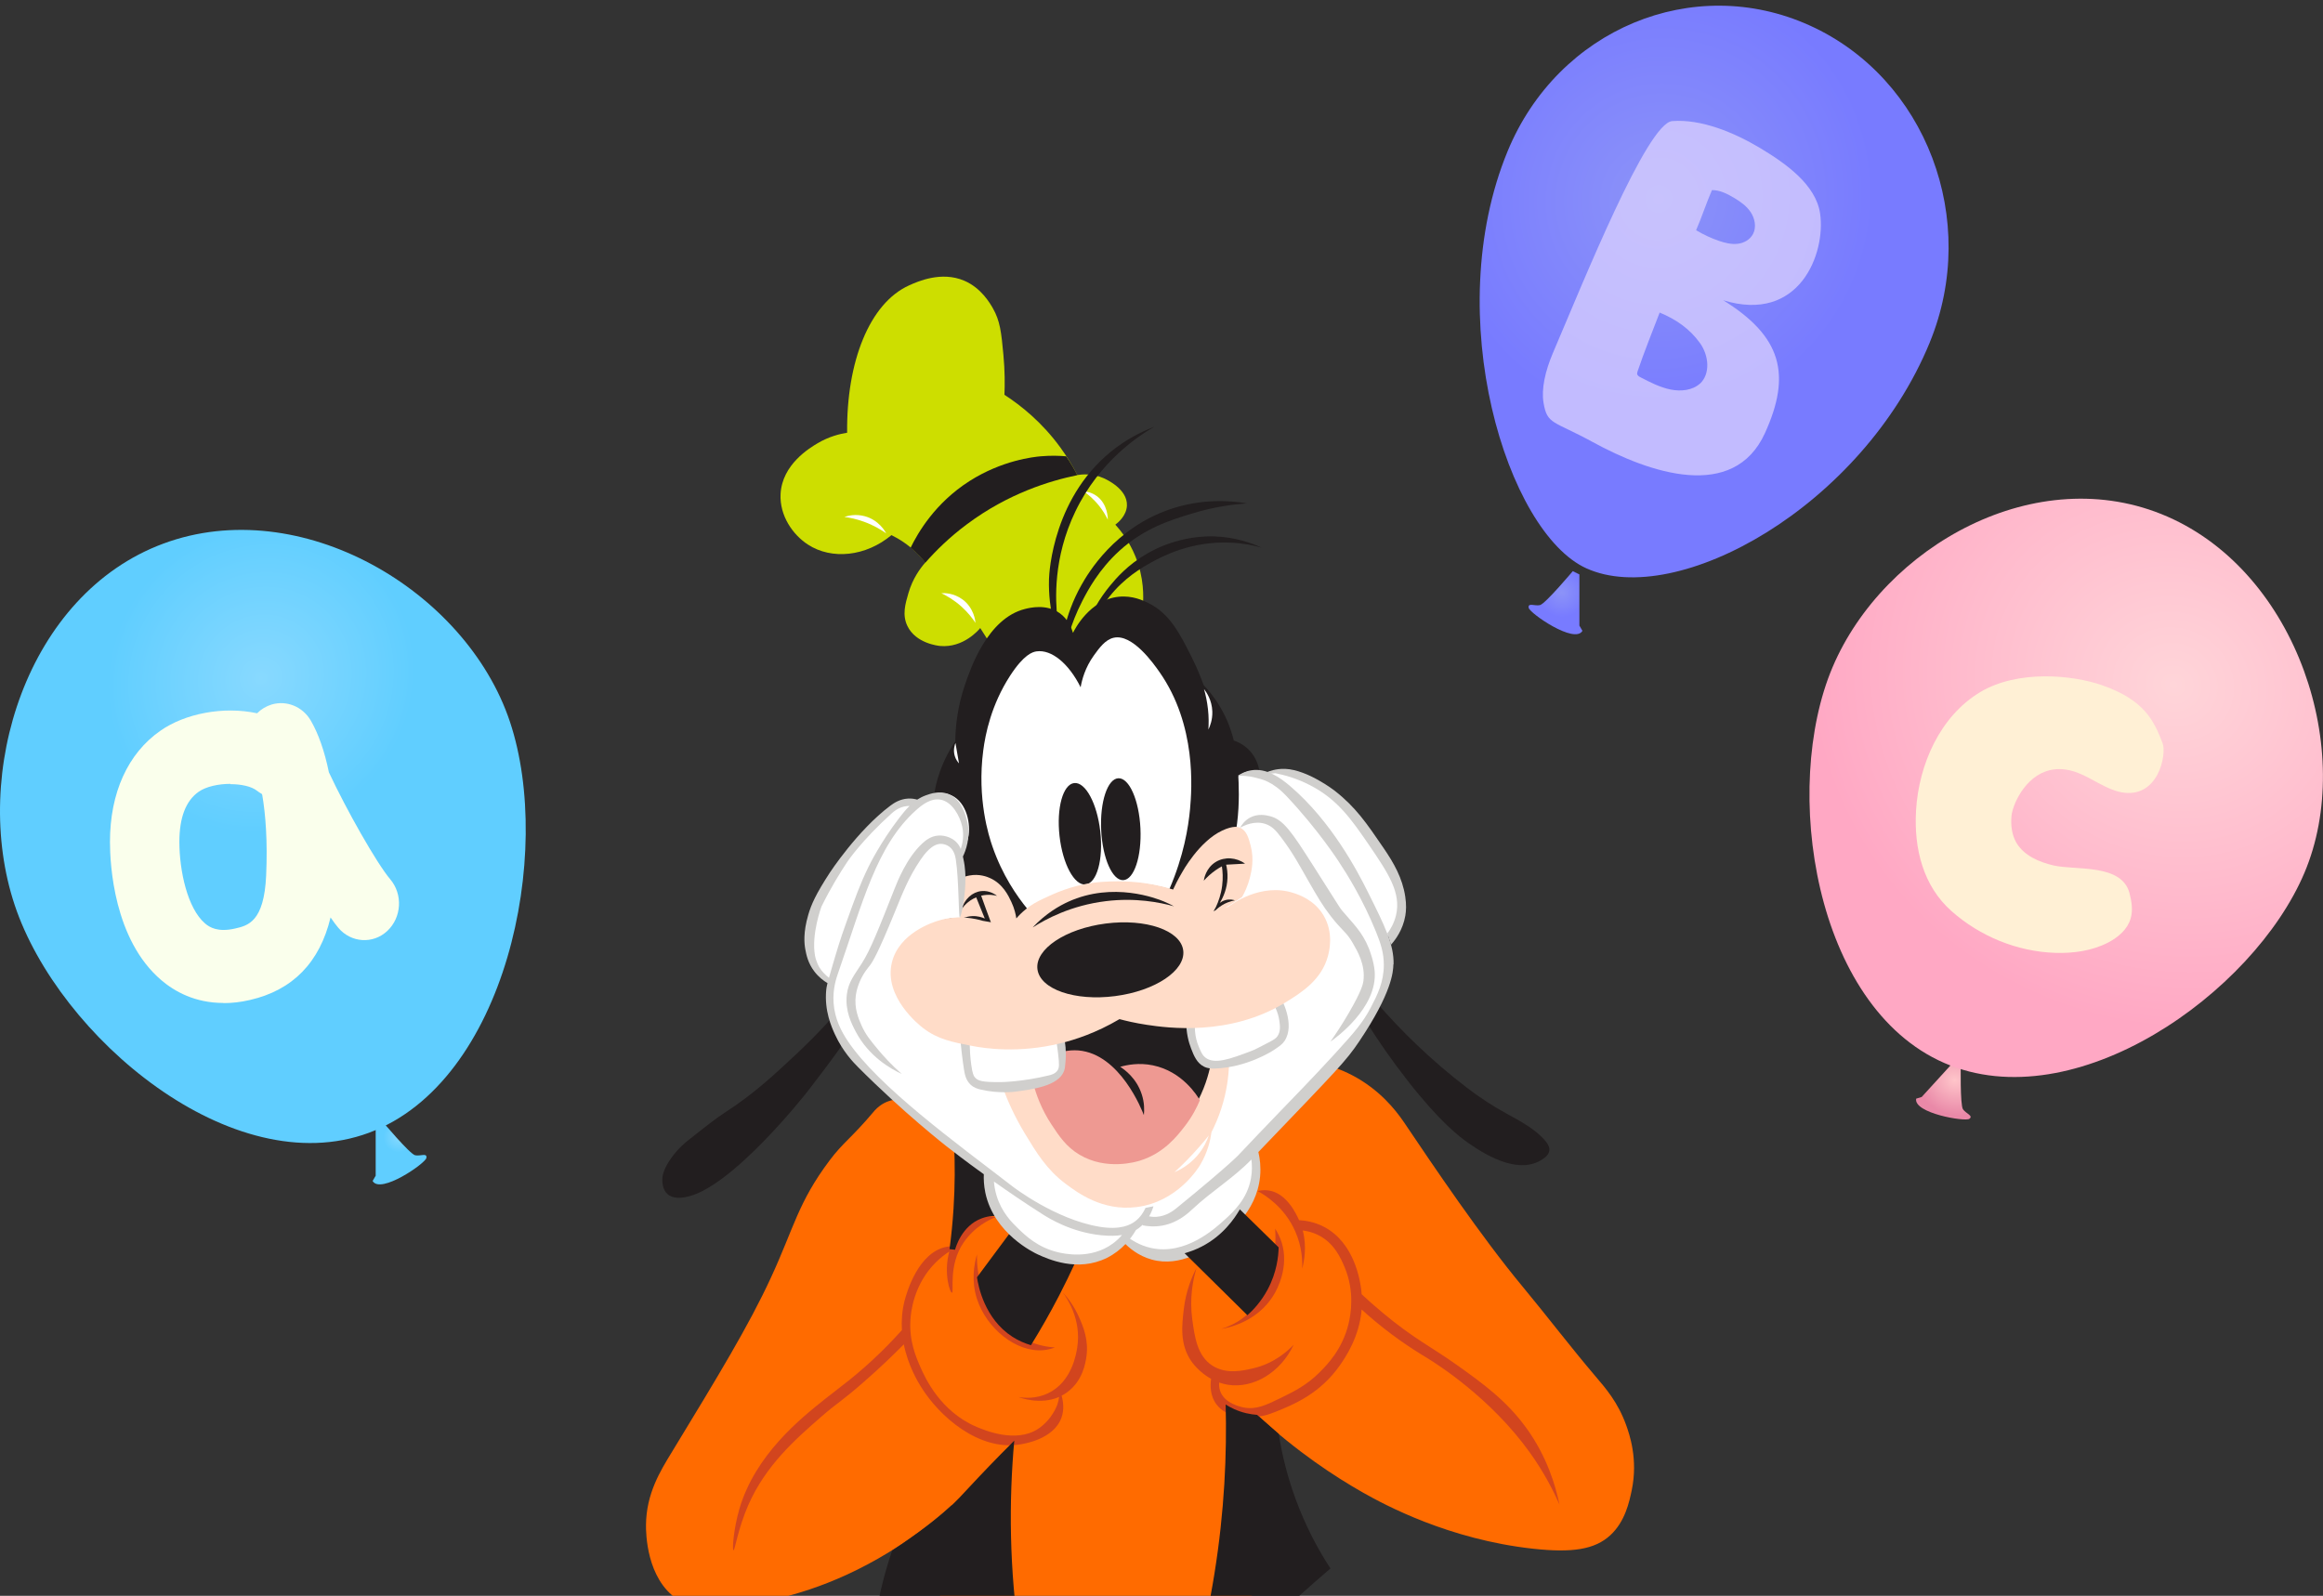 <svg width="326" height="224" viewBox="0 0 326 224" fill="none" xmlns="http://www.w3.org/2000/svg">
<rect x="0" y="0" width="326" height="224" fill="#333333" stroke="none"/>
<g clip-path="url(#clip0_4539_85230)">
<g clip-path="url(#clip1_4539_85230)">
<path d="M186.668 149.644C187.668 149.963 189.305 150.566 191.088 151.695C194.612 153.918 196.499 156.744 197.249 157.855C200.989 163.404 207.77 173.485 213.672 180.594C217.136 184.772 220.419 189.098 223.934 193.225C225.33 194.862 227.053 196.844 228.199 200.015C228.673 201.324 229.897 204.831 228.992 209.174C228.647 210.819 228.07 213.568 225.993 215.489C223.813 217.506 220.643 217.997 215.094 217.385C203.358 216.084 194.432 211.302 191.243 209.492C187.349 207.278 182.033 203.814 176.397 198.593C175.751 198.472 175.105 198.343 174.45 198.222C174.795 202.66 175.07 207.209 175.286 211.862C175.648 219.72 175.794 227.311 175.76 234.6C177.406 234.79 178.414 235.453 178.922 235.867C181.24 237.745 181.895 241.545 180.499 245.345C180.981 246.06 181.55 247.137 181.765 248.507C182.756 254.995 174.416 260.923 171.658 262.879C169.117 264.688 159.57 271.469 146.55 269.35C137.279 267.842 131.67 262.698 128.077 259.398C123.829 255.503 122.855 252.884 122.554 250.868C122.08 247.706 123.114 245.035 123.82 243.604C123.053 242.415 122.898 241.39 122.872 240.761C122.726 236.987 126.319 233.041 128.869 233.497C129.343 233.584 129.826 233.825 130.291 234.29C130.619 232.36 130.929 230.413 131.239 228.448C132.152 222.598 132.936 216.859 133.608 211.233C130.317 214.214 127.224 216.36 124.768 217.867C116.72 222.796 109.638 224.476 105.183 225.131C100.332 225.846 97.618 226.199 95.076 224.502C90.716 221.59 90.647 215.196 90.656 214.076C90.69 209.656 92.663 206.477 94.292 203.814C100.849 193.027 105.045 186.142 108.19 179.336C111.438 172.305 111.981 168.815 116.401 162.913C118.314 160.354 119.495 159.742 122.554 156.106C122.778 155.839 123.26 155.27 124.079 154.84C125.63 154.03 127.318 154.28 128.37 154.547C131.36 157.941 136.934 163.154 145.275 165.42C159.415 169.255 175.553 162.991 186.685 149.653L186.668 149.644Z" fill="#FF6B00"/>
<path d="M137.115 176.044C136.693 177.457 136.288 179.783 137.098 182.308C138.416 186.427 142.587 189.864 146.421 189.52C147.119 189.459 147.679 189.278 148.041 189.141C147.11 189.08 145.637 188.874 144.034 188.115C140.148 186.289 138.597 182.713 138.132 181.619C137.262 179.542 137.064 177.569 137.107 176.044H137.115Z" fill="#D2451E"/>
<path d="M178.775 181.731C179.232 180.964 180.929 177.845 179.87 174.416C179.603 173.563 179.232 172.908 178.948 172.468C179.025 173.502 179.482 181.464 174.183 185.186C173.476 185.686 172.554 186.185 171.365 186.539C172.011 186.444 176.414 185.694 178.767 181.731H178.775Z" fill="#D2451E"/>
<path d="M149.153 181.421C149.661 182.11 151.798 185.143 151.177 189.132C151.04 190.028 150.428 193.966 147.085 195.568C145.396 196.378 143.75 196.232 142.94 196.103C143.181 196.197 145.982 197.24 148.636 196.085C148.584 196.421 148.506 196.775 148.386 197.154C148.386 197.154 147.679 199.256 145.68 200.566C142.561 202.617 138.193 200.764 137.072 200.299C131.911 198.11 129.783 193.302 129.171 191.907C128.534 190.45 127.577 188.236 127.767 185.246C127.827 184.23 128.198 180.249 131.394 177.13C132.023 176.518 132.652 176.044 133.221 175.674C132.394 178.655 133.298 181.464 133.591 181.455C133.936 181.446 133.023 177.604 135.237 174.398C136.797 172.141 138.882 171.176 139.752 170.831C139.132 170.711 137.925 170.573 136.65 171.107C134.582 171.977 133.807 174.002 133.454 174.941C133.221 174.958 132.98 174.984 132.713 175.036C128.852 175.889 127.267 181.334 126.94 182.601C126.578 184.031 126.492 185.419 126.569 186.711C125.949 187.4 124.958 188.469 123.7 189.709C120.262 193.078 117.823 194.741 115.799 196.361C112.378 199.084 105.985 204.176 103.753 211.836C102.943 214.636 102.736 217.566 102.934 217.609C103.133 217.652 103.537 214.645 105.002 211.285C107.458 205.675 111.628 202.031 115.195 198.912C117.574 196.835 117.927 196.861 121.192 194.009C123.571 191.932 125.475 190.08 126.836 188.701C127.448 191.734 128.827 193.983 129.214 194.612C131.868 198.92 137.34 203.582 142.957 202.78C143.578 202.694 147.86 202.082 148.963 198.989C149.368 197.852 149.213 196.732 148.98 195.905C149.256 195.767 149.523 195.603 149.79 195.405C151.944 193.811 152.323 191.338 152.453 190.511C152.823 188.081 151.987 186.16 151.445 184.927C150.738 183.308 149.816 182.144 149.161 181.421H149.153Z" fill="#D2451E"/>
<path d="M214.224 200.48C211.397 196.551 208.002 194.138 204.521 191.648C200.877 189.046 198.499 187.986 194.061 184.29C192.82 183.256 191.821 182.36 191.089 181.671C191.071 181.438 191.054 181.205 191.02 180.964C190.882 179.921 190.141 174.45 185.772 172.193C184.454 171.512 183.196 171.322 182.308 171.271C181.903 170.383 180.568 167.48 178.035 167.101C177.406 167.006 176.863 167.101 176.492 167.187C177.475 167.721 180.24 169.384 181.766 172.839C182.722 175.002 182.791 176.966 182.739 178.086C182.989 177.182 183.437 175.079 182.825 172.718C183.446 172.796 184.213 172.968 185.014 173.373C187.271 174.51 188.176 176.639 188.693 177.862C190.123 181.24 189.589 184.436 189.236 185.875C188.366 189.391 186.289 191.528 185.229 192.587C183.385 194.44 181.619 195.301 179.87 196.163C177.638 197.257 176.286 197.895 174.562 197.568C174.218 197.499 171.796 197.042 171.211 195.189C171.081 194.793 171.064 194.405 171.098 194.061C171.486 194.199 171.9 194.311 172.348 194.38C175.889 194.922 179.698 192.682 181.55 188.753C180.749 189.598 178.87 191.355 175.924 192.053C174.511 192.389 172.098 192.966 170.125 191.683C168.005 190.313 167.643 187.607 167.316 185.177C166.928 182.282 167.376 179.784 167.91 177.983C167.281 179.189 166.428 181.188 166.127 183.773C165.86 186.073 165.558 188.65 167.152 191.028C167.273 191.209 168.246 192.596 169.961 193.552C169.823 194.492 169.815 195.939 170.719 197.137C172.038 198.894 174.381 198.912 175.484 198.92C176.932 198.929 178.061 198.55 178.896 198.214C181.438 197.197 185.255 195.681 188.099 191.553C188.797 190.537 190.761 187.693 191.089 183.816C191.562 184.247 192.157 184.772 192.863 185.367C196.327 188.262 199.197 189.959 200.325 190.649C201.635 191.459 209.157 196.18 214.654 203.84C216.748 206.744 218.066 209.406 218.851 211.198C218.299 208.527 217.11 204.478 214.215 200.463L214.224 200.48Z" fill="#D2451E"/>
<path d="M179.456 201.29C179.913 204.219 180.766 207.89 182.403 211.922C183.747 215.24 185.289 217.988 186.711 220.159C183.704 222.744 181.351 224.881 179.783 226.337C177.19 228.741 175.992 229.965 173.795 231.016C171.529 232.102 169.418 232.412 167.996 232.515C168.927 228.939 169.762 225.062 170.426 220.909C171.848 212.086 172.184 204.056 172.003 197.146C172.675 197.576 173.648 198.076 174.889 198.369C175.441 198.498 175.958 198.567 176.414 198.602C177.431 199.498 178.448 200.394 179.465 201.29H179.456Z" fill="#221E1F"/>
<path d="M142.346 202.212C139.614 204.926 137.512 207.149 136.047 208.726C134.996 209.863 134.298 210.63 133.109 211.716C131.412 213.267 129.826 214.413 128.301 215.515C127.034 216.429 125.966 217.152 125.208 217.644C124.725 219.031 124.277 220.53 123.872 222.124C123.691 222.831 123.536 223.529 123.39 224.209C124.734 225.76 126.474 227.458 128.671 229.069C134.47 233.291 140.416 234.592 143.94 235.048C143.647 233.515 143.38 231.955 143.138 230.353C141.613 220.168 141.579 210.699 142.337 202.221L142.346 202.212Z" fill="#221E1F"/>
<path d="M192.139 144.052C193.449 146.111 195.233 148.739 197.516 151.66C202.117 157.545 204.823 159.579 206.132 160.492C208.95 162.456 213.603 165.067 216.834 162.456C217.23 162.138 217.523 161.655 217.411 161.129C217.334 160.768 217.118 160.44 216.877 160.156C215.49 158.493 213.327 157.364 211.466 156.339C209.527 155.279 207.666 154.064 205.908 152.72C200.73 148.757 196.56 144.621 193.251 140.804C192.872 141.881 192.501 142.966 192.122 144.043L192.139 144.052Z" fill="#221E1F"/>
<path d="M116.884 142.725C114.867 144.965 113.11 146.68 111.886 147.835C108.724 150.799 105.812 153.53 101.779 156.132C100.538 156.933 99.211 157.976 96.566 160.07C96.23 160.337 95.196 161.164 94.222 162.517C92.956 164.274 92.939 165.326 92.947 165.601C92.947 165.937 92.973 166.988 93.688 167.626C94.481 168.315 95.679 168.126 96.135 168.048C102.563 167.006 113.368 153.151 113.368 153.151C114.695 151.445 116.418 149.179 118.366 146.447C117.866 145.207 117.375 143.966 116.875 142.725H116.884Z" fill="#221E1F"/>
<path d="M173.158 103.952C173.649 104.116 174.442 104.461 175.183 105.176C176.475 106.425 176.717 107.967 176.777 108.476C176.536 108.398 175.648 108.131 174.666 108.553C173.391 109.087 173.003 110.328 172.951 110.501C173.02 108.321 173.089 106.141 173.167 103.952H173.158Z" fill="#221E1F"/>
<path d="M161.112 167.988C160.664 169.134 160.216 170.289 159.767 171.435C159.216 172.15 158.656 172.873 158.104 173.589C158.604 174.355 159.44 175.364 160.741 175.949C165.592 178.138 171.701 172.184 172.451 171.443C173.821 170.073 175.837 168.005 176.096 164.843C176.225 163.318 175.897 162.051 175.613 161.233C178.603 157.993 181.584 154.753 184.574 151.505C187.641 148.679 189.77 145.965 191.174 143.931C194.379 139.287 194.672 136.978 194.716 135.806C194.776 134.178 194.457 132.816 194.164 131.92C194.707 131.429 195.474 130.611 195.974 129.422C197.145 126.613 195.982 123.778 195.276 122.055C192.449 115.17 184.557 109.837 182.635 108.579C182.144 108.346 181.024 107.898 179.585 108.053C178.646 108.157 177.931 108.476 177.491 108.717C177.216 108.545 176.681 108.269 175.966 108.234C174.7 108.165 173.812 108.881 173.597 109.07C173.39 110.483 173.2 111.939 173.045 113.447C172.968 114.197 172.899 114.938 172.839 115.67C172.003 124.235 171.176 132.808 170.34 141.372C170.107 146.37 169.874 151.376 169.642 156.373C166.798 160.251 163.964 164.128 161.12 167.997L161.112 167.988Z" fill="white"/>
<path d="M160.371 85.212C160.501 83.79 160.561 81.102 159.337 78.095C158.502 76.044 157.364 74.571 156.52 73.649C156.907 73.356 158.079 72.399 158.148 70.978C158.26 68.634 155.21 67.273 154.891 67.126C153.323 66.428 151.858 66.575 151.186 66.678C150.566 65.472 149.79 64.162 148.817 62.827C146.223 59.26 143.259 56.907 140.959 55.417C141.019 53.995 141.027 52.065 140.812 49.782C140.519 46.645 140.347 45.034 139.33 43.259C138.925 42.561 137.71 40.433 135.332 39.408C132.11 38.021 128.792 39.511 127.586 40.054C122.02 42.561 118.78 50.781 118.883 60.742C117.849 60.905 116.324 61.276 114.73 62.224C113.645 62.87 109.759 65.179 109.543 69.341C109.388 72.382 111.258 75.07 113.395 76.449C116.721 78.603 121.503 78.129 125.104 75.114C126.138 75.622 127.422 76.415 128.663 77.629C129.12 78.078 129.516 78.534 129.852 78.965C129.154 79.758 128.077 81.197 127.483 83.264C127.043 84.764 126.595 86.315 127.336 87.857C128.508 90.321 131.687 90.649 131.929 90.674C135.203 90.967 137.357 88.408 137.564 88.159C138.253 89.244 138.951 90.33 139.64 91.415C141.226 91.932 146.74 93.501 152.832 90.967C156.839 89.305 159.26 86.625 160.389 85.186L160.371 85.212Z" fill="#CDDE00"/>
<path d="M129.851 78.991C131.359 77.276 133.272 75.389 135.685 73.597C141.492 69.255 147.36 67.48 151.194 66.696C150.996 66.299 150.772 65.894 150.531 65.481C150.229 64.964 149.927 64.49 149.626 64.05C148.738 63.973 147.506 63.921 146.05 64.05C145.068 64.137 140.665 64.593 136.046 67.531C131.187 70.633 128.783 74.847 127.792 76.88C128.197 77.216 128.636 77.612 129.076 78.086C129.369 78.397 129.627 78.707 129.86 79.008L129.851 78.991Z" fill="#221E1F"/>
<path d="M136.9 87.435C136.469 86.788 135.84 85.978 134.961 85.177C133.91 84.229 132.876 83.635 132.101 83.264C132.488 83.239 133.832 83.213 135.09 84.152C136.684 85.341 136.874 87.142 136.9 87.435Z" fill="white"/>
<path d="M155.468 72.951C155.201 72.399 154.822 71.736 154.287 71.055C153.512 70.073 152.693 69.392 152.056 68.953C152.469 68.987 153.202 69.116 153.908 69.625C155.459 70.753 155.468 72.727 155.468 72.951Z" fill="white"/>
<path d="M156.976 138.52C155.787 138.115 154.598 137.719 153.409 137.314C153.676 137.236 154.572 136.995 155.581 137.409C156.365 137.728 156.804 138.27 156.976 138.52Z" fill="white"/>
<path d="M150.583 88.848C150.402 88.227 149.928 86.926 148.696 86.056C146.826 84.738 144.534 85.306 143.845 85.479C138.554 86.806 136.176 93.888 135.375 96.249C134.384 99.187 134.091 101.884 134.056 104.055C133.169 105.374 131.997 107.459 131.342 110.225C129.929 116.239 131.721 122.434 134.547 126.087C142.13 135.884 162.921 134.91 170.306 124.691C174.338 119.117 173.916 111.422 173.761 108.579C173.64 106.408 173.407 102.884 171.21 99.204C170.409 97.852 169.547 96.844 168.91 96.163C168.599 95.293 168.074 93.914 167.264 92.303C165.592 88.977 164.179 86.142 161.181 84.66C160.431 84.29 158.923 83.566 157.002 83.764C152.909 84.186 150.789 88.391 150.574 88.848H150.583Z" fill="#221E1F"/>
<path d="M147.678 86.573C147.446 85.462 147.144 83.583 147.213 81.265C147.239 80.456 147.747 69.401 156.683 62.792C157.854 61.922 159.612 60.81 161.99 59.906C159.879 61.121 154.339 64.662 150.91 71.796C147.756 78.353 148.109 84.341 148.394 86.797C148.152 86.719 147.92 86.651 147.678 86.573Z" fill="#221E1F"/>
<path d="M149.445 87.934C149.824 86.444 150.497 84.367 151.763 82.118C152.676 80.49 156.425 74.079 164.317 71.443C168.729 69.969 172.649 70.262 174.993 70.659C173.123 70.788 170.383 71.124 167.204 72.106C164.248 73.011 160.586 74.14 157.097 77.31C154.193 79.956 152.651 82.876 151.892 84.35C151.013 86.056 150.453 87.581 150.1 88.727C149.885 88.468 149.661 88.201 149.445 87.943V87.934Z" fill="#221E1F"/>
<path d="M152.677 87.323C153.245 85.978 154.202 84.117 155.787 82.204C156.58 81.24 158.217 79.301 160.992 77.698C165.326 75.2 169.453 75.26 170.401 75.294C173.322 75.389 175.631 76.216 177.053 76.871C176.044 76.587 174.571 76.259 172.762 76.173C167.178 75.897 163.034 78.129 161.517 78.973C160.225 79.697 157.812 81.067 155.658 83.79C154.848 84.815 154.279 85.763 153.909 86.461C153.504 86.754 153.09 87.047 152.685 87.34L152.677 87.323Z" fill="#221E1F"/>
<path d="M144.181 127.587C142.725 125.803 140.665 122.865 139.261 118.781C138.787 117.411 137.089 112.164 137.986 105.339C138.287 103.022 139.106 98.938 141.751 94.853C143.715 91.829 144.93 91.51 145.456 91.433C147.576 91.131 149.997 93.147 151.651 96.473C151.832 95.439 152.272 93.725 153.504 92.01C154.245 90.985 155.098 89.787 156.287 89.52C158.923 88.917 161.913 93.182 162.715 94.328C167.953 101.807 167.255 110.776 167.006 113.559C166.764 116.153 166.118 120.151 164.11 124.795C162.732 124.399 161.164 124.071 159.415 123.925C152.504 123.347 146.99 125.95 144.181 127.578V127.587Z" fill="white"/>
<path d="M152.351 124.147C153.931 123.969 154.852 120.639 154.409 116.71C153.966 112.78 152.327 109.739 150.747 109.917C149.168 110.095 148.247 113.425 148.69 117.354C149.132 121.284 150.772 124.325 152.351 124.147Z" fill="#221E1F"/>
<path d="M157.635 123.545C159.156 123.472 160.234 120.21 160.043 116.26C159.851 112.31 158.464 109.168 156.943 109.242C155.421 109.315 154.343 112.577 154.535 116.527C154.726 120.477 156.114 123.619 157.635 123.545Z" fill="#221E1F"/>
<path d="M142.629 128.922C142.552 128.379 142.371 127.543 141.931 126.604C141.518 125.725 140.734 124.045 138.916 123.244C138.588 123.097 137.451 122.615 136.021 122.899C135.659 122.968 134.694 123.166 134.047 123.83C133.005 124.907 133.022 127.044 134.159 129.043C135.512 128.991 137.322 129.077 139.372 129.62C142.948 130.576 145.387 132.455 146.67 133.618C148.721 133.127 150.961 132.679 153.391 132.343C157.32 131.8 160.913 131.653 164.05 131.705C166.652 130.49 169.375 129.043 172.158 127.302C172.89 126.845 173.605 126.38 174.303 125.915C174.656 125.303 175.104 124.381 175.406 123.192C175.621 122.339 176.026 120.668 175.518 118.729C175.234 117.652 174.958 116.584 174.01 116.179C173.795 116.084 173.105 115.843 171.52 116.584C168.246 118.117 165.902 122.434 165.902 122.434C165.299 123.451 164.877 124.321 164.627 124.864C163.567 124.536 162.654 124.33 161.982 124.2C160.948 123.993 158.716 123.623 155.83 123.726C155.218 123.752 154.468 123.778 153.469 123.907C150.238 124.338 147.997 125.398 146.352 126.173C145.499 126.578 144.775 126.966 144.008 127.586C143.379 128.086 142.922 128.569 142.621 128.922H142.629Z" fill="#FFDCC8"/>
<path d="M144.888 130.214C146.783 128.189 148.705 127.13 149.928 126.569C156.235 123.717 162.318 126.121 163.309 126.526C163.93 126.785 164.421 127.035 164.757 127.216C162.732 126.656 159.346 125.984 155.201 126.492C150.307 127.086 146.74 129.016 144.879 130.214H144.888Z" fill="#221E1F"/>
<path d="M171.969 126.346C171.65 126.432 171.391 126.578 171.184 126.733C171.701 125.889 172.21 124.7 172.261 123.244C172.287 122.529 172.201 121.891 172.072 121.374C172.959 121.322 173.838 121.271 174.726 121.228C173.494 120.34 171.882 120.237 170.65 120.969C169.211 121.822 168.961 123.408 168.936 123.623C169.151 123.382 169.401 123.132 169.685 122.873C170.314 122.313 170.935 121.9 171.477 121.607C171.581 122.305 171.65 123.244 171.512 124.33C171.357 125.562 170.986 126.561 170.642 127.302C170.443 127.655 170.254 128.009 170.056 128.362C170.435 127.888 171.15 127.121 172.279 126.673C172.649 126.527 172.994 126.44 173.304 126.38C173.097 126.311 172.58 126.173 171.96 126.346H171.969Z" fill="#221E1F"/>
<path d="M137.701 125.725C138.744 125.484 139.606 125.665 139.924 125.751C139.692 125.57 138.847 124.958 137.719 125.079C136.452 125.208 135.341 126.216 134.953 127.621C135.168 127.302 135.806 126.449 136.995 125.958C137.4 126.949 137.805 127.94 138.201 128.931C137.805 128.758 137.176 128.551 136.409 128.595C135.616 128.638 134.858 128.948 134.875 129.077C134.893 129.198 135.59 129.103 136.478 129.189C137.658 129.301 138.606 129.663 139.244 129.973C138.942 129.172 138.641 128.362 138.348 127.543C138.124 126.932 137.908 126.328 137.693 125.725H137.701Z" fill="#221E1F"/>
<path d="M134.72 128.784C135.004 127.035 135.168 124.907 134.97 122.52C134.901 121.65 134.789 120.831 134.651 120.073C135.065 119.573 135.745 118.582 135.935 117.212C136.211 115.231 135.478 112.232 133.117 111.483C131.506 110.974 129.585 111.664 128.266 113.163C128.12 112.982 127.879 112.741 127.525 112.629C126.448 112.301 125.208 113.464 124.544 114.119C119.736 118.858 116.669 123.907 116.669 123.907C114.928 126.768 114.299 128.164 113.903 129.861C113.567 131.317 113.205 132.946 113.903 134.755C114.601 136.582 115.988 137.616 116.669 138.055C116.505 139.158 116.402 140.83 116.884 142.734C117.522 145.276 118.883 146.999 120.71 149.006C124.742 153.435 128.525 156.451 129.964 157.623C133.54 160.518 136.736 163.059 139.433 165.179C139.158 165.705 138.83 166.515 138.796 167.523C138.658 171.9 144.431 174.812 145.18 175.183C146.283 175.725 149.911 177.5 153.978 176.096C154.865 175.786 156.537 175.389 157.605 173.881C157.76 173.666 157.769 173.184 158.165 172.848C158.717 172.382 159.363 172.563 159.837 172.434C160.518 172.253 161.25 171.322 161.612 168.203C158.812 168.539 156.649 168.126 155.287 167.738C149.109 165.963 145.887 160.759 144.543 158.588C143.095 156.244 142.302 154.081 141.854 152.565C140.269 152.444 138.684 152.324 137.098 152.203C136.598 150.144 136.099 148.093 135.608 146.034C134.496 145.767 132.824 145.232 131.032 144.121C129.395 143.096 127.62 141.993 126.672 139.761C126.526 139.417 125.509 136.926 126.457 134.23C127.551 131.11 130.843 128.931 134.72 128.793V128.784Z" fill="white"/>
<path d="M140.777 152.806C141.363 154.383 142.32 156.623 143.836 159.131C145.482 161.845 146.904 164.188 149.549 166.17C151.195 167.402 154.71 170.039 159.501 169.436C165.231 168.72 168.169 163.947 168.427 163.516C169.496 161.724 169.866 160.009 170.013 158.924C170.495 157.985 170.978 156.873 171.391 155.606C172.167 153.22 172.417 151.074 172.477 149.411C170.883 150.092 169.849 149.773 169.504 149.635C167.462 148.851 166.187 145.629 167.152 141.829C163.688 141.691 160.216 141.553 156.752 141.416C154.047 142.449 151.341 143.492 148.644 144.526C146.025 147.283 143.405 150.032 140.786 152.789L140.777 152.806Z" fill="#FFDCC8"/>
<path d="M145.438 152.031C145.619 152.565 145.895 153.34 146.291 154.262C147.429 156.907 148.549 159.501 150.574 161.095C153.46 163.37 157.708 163.232 160.62 162.163C164.515 160.733 166.393 157.51 167.66 155.331C169.03 152.978 169.633 150.781 169.917 149.334C169.444 149.196 168.883 148.946 168.375 148.489C166.497 146.826 166.997 143.957 167.048 143.69C163.593 143.199 160.146 142.708 156.691 142.208C154.037 143.483 151.384 144.758 148.73 146.034C148.799 146.189 149.634 148.326 148.325 150.221C147.308 151.686 145.723 151.97 145.43 152.022L145.438 152.031Z" fill="#221E1F"/>
<path d="M148.997 147.654C149.885 147.43 150.669 147.395 151.341 147.447C157.192 147.938 160.285 155.882 160.526 156.528C160.595 155.856 160.621 154.779 160.216 153.573C159.475 151.316 157.795 150.126 157.209 149.747C158.165 149.472 159.837 149.136 161.801 149.541C165.92 150.394 168.005 153.788 168.384 154.435C167.988 155.382 167.35 156.683 166.29 158.053C165.231 159.432 163.37 161.845 160.018 162.904C159.423 163.094 155.261 164.326 151.496 162.086C149.626 160.974 148.635 159.475 147.567 157.855C146.111 155.649 145.396 153.564 145.017 152.143C145.473 152.1 146.421 151.927 147.309 151.221C148.928 149.937 148.989 147.947 148.989 147.654H148.997Z" fill="#EE9992"/>
<path d="M135.323 144.25C135.193 145.387 135.133 146.947 135.478 148.748C135.685 149.851 136.003 150.798 136.314 151.574C136.572 151.781 136.839 151.996 137.098 152.203C138.166 152.392 139.82 152.608 141.854 152.565C144.766 152.504 146.946 152.461 148.178 150.945C148.497 150.548 149.221 149.489 149.014 147.386C148.842 146.094 148.669 144.81 148.489 143.518C144.094 143.759 139.708 144.009 135.314 144.25H135.323Z" fill="white"/>
<path d="M167.152 141.846C166.954 143.13 167.006 144.198 167.101 144.931C167.264 146.292 167.463 147.886 168.669 148.799C169.22 149.213 169.763 149.334 170.237 149.428C172.641 149.911 174.718 148.756 178.026 146.869C179.457 146.051 179.801 145.723 180.017 145.249C180.499 144.164 180.042 142.906 179.388 141.122C179.017 140.097 178.621 139.296 178.345 138.77C174.614 139.795 170.883 140.829 167.161 141.855L167.152 141.846Z" fill="white"/>
<path d="M134.694 144.931C134.849 147.033 135.073 148.756 135.271 150.057C135.375 150.738 135.521 151.608 136.211 152.254C136.693 152.703 137.253 152.858 137.71 152.961C140.226 153.53 142.38 153.245 142.38 153.245C144.93 152.909 148.541 152.444 149.325 150.333C149.454 149.988 149.48 149.627 149.54 148.911C149.652 147.524 149.489 146.37 149.333 145.62C148.954 145.654 148.567 145.689 148.187 145.723C148.325 146.602 148.429 147.369 148.498 147.972C148.67 149.446 148.661 149.894 148.394 150.273C148.075 150.729 147.541 150.867 147.188 150.953C143.388 151.875 140.441 151.893 140.441 151.893C137.899 151.91 137.245 151.746 136.814 151.229C136.624 151.005 136.478 150.704 136.305 149.489C136.185 148.618 136.064 147.369 136.099 145.827C135.625 145.534 135.159 145.232 134.686 144.939L134.694 144.931Z" fill="#D0CFCD"/>
<path d="M166.472 143.147C166.428 144.974 166.833 146.353 167.152 147.171C167.54 148.188 167.962 149.231 168.979 149.73C169.539 150.006 170.073 150.006 170.547 149.989C175.01 149.816 178.509 147.55 178.698 147.43C179.534 146.878 179.956 146.585 180.266 146.12C181.791 143.811 179.896 140.287 179.534 139.641C179.112 139.847 178.698 140.063 178.276 140.27C178.784 140.95 179.344 141.958 179.534 143.251C179.637 143.957 179.741 144.767 179.275 145.448C179.051 145.767 178.793 145.93 178.017 146.335C176.759 146.99 176.13 147.326 175.562 147.542C172.649 148.636 170.426 149.472 169.134 148.429C168.729 148.102 168.565 147.714 168.246 146.964C167.617 145.491 167.643 144.13 167.721 143.354C167.299 143.285 166.885 143.216 166.463 143.147H166.472Z" fill="#D0CFCD"/>
<path d="M189.365 142.053C188.331 143.836 187.383 145.25 186.702 146.215C187.348 145.767 193.345 141.493 192.914 136.315C192.794 134.876 192.173 133.299 192.096 133.109C191.139 130.731 189.847 129.62 188.339 127.81C187.96 127.354 188.15 127.552 184.246 121.443C181.256 116.756 180.102 115.015 178.172 114.55C177.715 114.438 176.561 114.162 175.44 114.757C174.656 115.17 174.234 115.825 174.027 116.187C174.622 115.86 176.061 115.162 177.551 115.644C178.525 115.954 179.102 116.626 179.8 117.557C181.541 119.857 182.437 121.624 183.557 123.562C184.918 125.932 185.599 127.112 186.762 128.612C188.417 130.74 188.908 130.757 189.838 132.368C190.502 133.523 191.631 135.418 191.338 137.693C191.286 138.072 191.131 139.003 189.356 142.062L189.365 142.053Z" fill="#D0CFCD"/>
<path d="M195.569 135.358C195.629 132.601 194.379 130.042 191.881 125.053C190.493 122.27 186.832 115.291 181.093 110.38C179.62 109.113 177.698 107.769 175.561 108.131C174.734 108.269 174.096 108.63 173.7 108.898C174.277 108.872 175.156 108.898 176.173 109.156C177.052 109.38 178.543 109.639 180.542 111.75C184.962 116.428 187.848 120.9 187.848 120.9C189.02 122.675 191.226 126.173 193.104 130.8C193.759 132.411 194.199 133.738 194.199 135.444C194.199 137.874 193.285 139.675 192.355 141.45C191.295 143.475 190.157 144.819 187.305 147.938C184.16 151.367 181.644 153.935 179.594 156.063C177.345 158.389 175.441 160.397 173.993 161.931C173.993 161.931 173.054 163.102 165.118 169.573C164.696 169.918 163.671 170.728 162.249 170.805C161.611 170.84 161.086 170.71 160.75 170.598C160.612 171.064 160.474 171.529 160.328 171.994C160.974 172.124 161.973 172.244 163.136 172.029C165.351 171.624 166.781 170.254 167.436 169.642C170.038 167.204 173.149 165.325 175.613 162.758C175.708 163.473 175.742 164.386 175.553 165.411C175.036 168.263 173.183 170.013 171.865 171.21C170.512 172.442 166.342 176.268 161.491 175.165C159.905 174.803 158.725 174.028 158.01 173.459C157.898 173.752 157.786 174.054 157.665 174.347C158.38 175.105 159.699 176.268 161.62 176.802C165.713 177.94 169.34 175.32 170.969 174.14C172.227 173.235 176.354 170.245 176.837 165.127C176.957 163.809 176.819 162.646 176.595 161.707C187.952 149.868 188.874 148.954 190.761 146.154C195.319 139.373 195.517 136.435 195.543 135.367L195.569 135.358Z" fill="#D0CFCD"/>
<path d="M124.38 74.872C123.63 74.347 122.588 73.718 121.244 73.235C120.21 72.856 119.262 72.666 118.495 72.563C118.935 72.408 120.055 72.098 121.39 72.468C123.312 73.002 124.208 74.562 124.38 74.881V74.872Z" fill="white"/>
<path d="M137.994 129.275C136.917 128.948 134.539 128.388 131.782 129.198C130.92 129.448 126.173 130.964 125.165 135.1C123.993 139.925 128.99 143.88 129.55 144.311C131.61 145.887 133.591 146.266 136.435 146.818C138.227 147.163 142.94 147.878 148.782 146.456C150.833 145.956 153.814 145 157.106 143.053C157.941 143.277 159.286 143.604 160.949 143.854C163.852 144.293 172.581 145.482 180.361 140.726C182.619 139.348 185.471 137.547 186.358 134.195C186.522 133.592 187.22 130.955 185.729 128.474C184.428 126.294 182.24 125.579 181.524 125.346C177.001 123.873 172.865 126.906 172.348 127.294C168.117 128.603 162.551 129.887 155.96 130.326C148.756 130.809 142.604 130.128 138.003 129.267L137.994 129.275Z" fill="#FFDCC8"/>
<path d="M156.479 139.822C162.128 139.092 166.412 136.219 166.049 133.406C165.685 130.594 160.81 128.906 155.161 129.636C149.512 130.367 145.228 133.24 145.591 136.052C145.955 138.865 150.83 140.553 156.479 139.822Z" fill="#221E1F"/>
<path d="M194.69 131.041C195.121 130.464 195.647 129.594 195.914 128.465C196.655 125.32 194.837 122.58 192.088 118.565C189.632 114.981 187.694 112.215 183.894 110.242C181.99 109.251 180.232 108.777 178.982 108.536C178.414 108.579 177.845 108.631 177.276 108.674C177.423 108.579 177.655 108.45 177.957 108.32C177.957 108.32 179.017 107.872 180.352 107.924C183.558 108.062 187.314 111 187.314 111C190.253 113.301 191.778 115.541 194.156 119.022C195.603 121.141 196.81 123.235 197.206 125.854C197.378 126.992 197.335 127.836 197.215 128.543C196.87 130.542 195.819 131.92 195.207 132.61C195.035 132.093 194.862 131.576 194.69 131.05V131.041Z" fill="#D0CFCD"/>
<path d="M169.642 159.38C169.4 160.078 168.926 161.181 167.97 162.275C166.815 163.585 165.532 164.24 164.816 164.542C165.945 163.516 167.108 162.344 168.263 161.026C168.754 160.475 169.211 159.923 169.642 159.38Z" fill="white"/>
<path d="M150.953 177.095C150.246 178.629 149.48 180.214 148.644 181.834C147.343 184.35 146.007 186.677 144.68 188.822C143.862 188.581 142.966 188.21 142.078 187.642C138.158 185.108 137.296 180.525 137.106 179.292C138.761 177.061 140.424 174.829 142.078 172.598C142.957 173.494 144.396 174.743 146.464 175.734C148.222 176.578 149.824 176.932 150.962 177.095H150.953Z" fill="#221E1F"/>
<path d="M166.229 175.906C166.488 176.156 170.348 179.973 170.615 180.232C170.882 180.49 174.794 184.35 175.053 184.617C175.863 183.894 176.983 182.713 177.896 181.007C179.189 178.586 179.413 176.32 179.438 175.088C177.62 173.313 175.802 171.538 173.993 169.754C173.217 171.107 171.589 173.451 168.659 174.967C167.798 175.415 166.971 175.708 166.229 175.915V175.906Z" fill="#221E1F"/>
<path d="M133.255 175.329C133.496 173.537 133.686 171.641 133.815 169.642C134.022 166.385 134.022 163.344 133.892 160.578C135.047 161.603 136.193 162.629 137.348 163.654C137.735 163.964 138.115 164.266 138.502 164.576C138.511 165.498 138.64 166.834 139.192 168.341C139.562 169.332 140.01 170.125 140.424 170.719C139.795 170.642 138.804 170.616 137.735 171.03C134.97 172.081 134.134 175.045 134.03 175.424C133.772 175.398 133.513 175.364 133.255 175.338V175.329Z" fill="#221E1F"/>
<path d="M160.741 169.582C160.509 170.091 160.086 170.832 159.32 171.417C158.682 171.909 157.277 172.693 154.279 172.193C148.11 171.168 142.182 166.601 142.182 166.601C133.97 160.285 123.26 152.496 118.995 146.163C118.099 144.828 117.134 143.035 116.979 140.752C116.849 138.788 117.375 137.28 117.616 136.582C121.054 126.725 123.001 118.677 128.568 113.714C129.395 112.973 130.653 111.991 132.006 112.25C133.643 112.56 134.703 114.542 135.03 116.006C135.34 117.394 135.03 118.565 134.832 119.16C134.832 119.16 134.832 119.169 134.832 119.177C134.659 118.746 134.427 118.384 134.056 118.066C133.031 117.178 131.747 117.273 131.626 117.29C130.653 117.376 129.946 117.911 129.429 118.393C127.241 120.418 125.931 123.752 125.535 124.76C123.277 130.473 122.157 133.325 120.951 135.212C119.9 136.866 119.055 137.823 118.84 139.615C118.573 141.864 119.503 143.699 120.081 144.793C121.933 148.334 125.061 150.058 126.543 150.747C125.069 149.446 123.984 148.24 123.243 147.352C122.114 145.999 121.476 145.215 120.908 143.949C120.485 143.001 119.848 141.51 120.106 139.675C120.236 138.779 120.537 138.064 120.675 137.737C121.201 136.513 121.907 135.746 122.097 135.488C122.484 134.962 123.174 133.902 125.578 128.017C126.698 125.286 127.508 123.166 129.154 120.728C129.705 119.918 130.808 118.384 132.126 118.453C132.402 118.471 132.841 118.557 133.229 118.85C133.91 119.367 134.065 120.22 134.134 120.642C134.573 123.442 134.513 128.75 134.694 128.784C134.806 128.801 135.263 127.009 135.426 124.855C135.59 122.693 135.366 121.426 135.288 121.004C135.237 120.728 135.185 120.47 135.133 120.228C135.487 119.496 136.297 117.514 135.702 115.171C135.495 114.369 134.935 112.181 133.091 111.457C131.807 110.957 130.558 111.414 129.929 111.638C129.481 111.802 129.085 112.008 128.714 112.241C128.395 112.146 127.947 112.06 127.404 112.095C126.293 112.163 125.457 112.706 124.932 113.103C120.339 116.549 116.453 122.494 116.453 122.494C114.488 125.51 113.851 126.958 113.429 128.405C112.696 130.912 112.869 132.472 113.015 133.265C113.153 133.997 113.377 135.186 114.299 136.384C114.893 137.159 115.574 137.668 116.126 137.995C115.996 138.512 115.97 138.753 115.945 138.994C115.678 141.881 116.694 144.164 117.185 145.224C118.288 147.619 119.762 149.127 120.391 149.765C126.707 156.115 132.764 160.854 132.764 160.854C133.557 161.474 135.435 162.939 138.063 164.826C138.037 165.472 138.063 166.377 138.278 167.419C139.485 173.175 145.171 175.872 145.654 176.087C147.05 176.725 151.212 178.621 155.347 176.561C157.484 175.493 158.742 173.813 159.414 172.658C159.569 172.563 159.699 172.477 159.811 172.391C161.103 171.426 161.646 170.073 161.87 169.324C161.491 169.401 161.103 169.479 160.724 169.556L160.741 169.582ZM116.35 137.263C116.1 137.073 115.833 136.832 115.557 136.539C115.402 136.367 115.186 136.117 114.98 135.781C114.98 135.781 114.549 135.065 114.376 134.144C113.825 131.162 115.281 127.251 115.281 127.251C116.591 124.597 117.901 122.477 118.952 120.909C118.952 120.909 120.942 117.954 125.121 114.18C125.414 113.913 126 113.421 126.862 113.215C127.146 113.146 127.413 113.129 127.646 113.129C127.137 113.62 126.681 114.18 126.224 114.774C123.579 118.229 122.071 121.288 121.873 121.693C120.718 124.063 120.063 125.881 118.754 129.525C117.883 131.946 117.496 133.256 116.737 135.85C116.565 136.427 116.436 136.883 116.332 137.254L116.35 137.263ZM156.183 174.545C153.055 176.854 149.238 175.958 148.472 175.777C145.619 175.105 143.888 173.416 142.871 172.434C141.983 171.573 140.57 170.168 139.864 167.859C139.631 167.101 139.528 166.411 139.485 165.851C141.449 167.239 143.741 168.807 146.257 170.409C147.239 171.038 150.333 172.96 154.555 173.391C155.761 173.511 156.709 173.477 157.458 173.356C157.122 173.752 156.7 174.166 156.183 174.545Z" fill="#D0CFCD"/>
<path d="M134.082 104.262C134.169 104.762 134.255 105.262 134.341 105.77C134.418 106.227 134.496 106.692 134.582 107.149C134.41 106.959 134.143 106.623 133.996 106.141C133.721 105.262 133.996 104.512 134.091 104.271L134.082 104.262Z" fill="white"/>
<path d="M168.97 96.74C169.194 97.516 169.401 98.455 169.521 99.54C169.642 100.626 169.633 101.591 169.581 102.401C169.806 101.953 170.167 101.048 170.133 99.876C170.081 98.248 169.28 97.128 168.978 96.74H168.97Z" fill="white"/>
</g>
<path d="M53.637 157.38C53.637 157.38 57.514 161.996 58.255 162.16C58.976 162.324 59.989 161.77 59.833 162.55C59.677 163.309 53.384 167.679 52.293 165.771L52.722 165.032V157.852L53.637 157.4V157.38Z" fill="url(#paint0_radial_4539_85230)"/>
<path d="M2.067 127.058C8.243 145.563 32.596 166.12 51.787 159.001C70.978 151.882 77.739 119.816 71.562 101.31C65.386 82.805 42.124 69.183 22.933 76.302C3.762 83.4 -4.109 108.553 2.067 127.058Z" fill="url(#paint1_radial_4539_85230)"/>
<g style="mix-blend-mode:soft-light">
<path d="M31.349 140.783C27.355 140.783 24.491 139.162 22.66 137.603C15.958 131.92 15.432 121.293 15.432 118.174C15.432 111.281 17.945 105.742 22.523 102.562C25.933 100.182 31.291 99.095 36.084 100.12C36.649 99.546 37.331 99.136 38.129 98.889C40.214 98.274 42.455 99.177 43.604 101.126C44.675 102.952 45.552 105.455 46.156 108.409C48.611 113.661 52.858 121.17 54.768 123.426C56.56 125.54 56.365 128.781 54.359 130.669C52.352 132.556 49.273 132.351 47.481 130.238C47.208 129.909 46.819 129.417 46.39 128.781C44.87 135.1 41.071 138.998 35.051 140.372C33.726 140.68 32.518 140.803 31.388 140.803L31.349 140.783ZM32.323 110.03C30.667 110.03 28.933 110.399 27.881 111.137C26.089 112.389 25.173 114.748 25.173 118.174C25.173 122.216 26.303 127.509 28.777 129.622C29.44 130.197 30.609 130.874 32.966 130.34C34.798 129.93 37.058 129.397 37.35 122.893C37.564 118.072 37.272 114.317 36.804 111.589C36.785 111.548 36.766 111.486 36.746 111.445C36.512 111.322 36.278 111.158 36.064 110.994C35.285 110.378 33.843 110.071 32.343 110.071L32.323 110.03Z" fill="#FAFFEC"/>
</g>
<path d="M275.169 149.301C275.169 149.301 275.053 155.101 275.479 155.71C275.906 156.32 276.972 156.615 276.371 157.047C275.79 157.48 268.519 156.261 268.907 154.216L269.682 153.98L274.219 149.006L275.169 149.301Z" fill="url(#paint2_radial_4539_85230)"/>
<path d="M257.177 93.645C249.983 110.611 254.559 141.221 272.843 149.203C291.127 157.185 316.196 139.511 323.39 122.525C330.583 105.559 322.44 80.493 304.156 72.511C285.872 64.529 264.389 76.659 257.177 93.645Z" fill="url(#paint3_radial_4539_85230)"/>
<g style="mix-blend-mode:soft-light">
<path d="M298.842 125.356C297.737 121.188 291.261 122.191 288.198 121.483C286.162 121.011 284.029 120.107 282.963 118.279C282.323 117.158 282.168 115.821 282.284 114.543C282.323 114.071 282.517 113.383 282.846 112.617C283.99 110.041 286.802 106.66 291.571 108.468C293.588 109.235 295.546 110.788 297.659 111.201C302.914 112.204 304.077 105.854 303.495 104.34C302.313 101.253 300.994 98.265 294.984 96.181C290.815 94.726 283.176 93.999 277.902 97.144C272.299 100.506 269.274 107.23 268.886 113.816C268.886 113.835 268.886 113.855 268.886 113.875C268.595 119.104 269.875 124.353 273.869 127.892C277.883 131.45 283.098 133.574 288.43 133.751C290.97 133.829 293.588 133.475 295.856 132.296C297.252 131.568 298.551 130.467 298.997 128.954C299.346 127.794 299.152 126.536 298.842 125.356Z" fill="#FFF0D5"/>
</g>
<path d="M270.809 48.086C261.314 71.168 235.29 85.513 222.626 79.775C211.495 74.733 202.058 44.329 211.564 21.246C218.622 4.081 237.612 -3.829 253.97 3.577C270.329 10.983 277.867 30.909 270.809 48.074V48.086Z" fill="url(#paint4_radial_4539_85230)"/>
<g style="mix-blend-mode:hard-light" opacity="0.7">
<path d="M241.787 42.133C252.506 45.458 256.247 35.591 255.423 29.961C254.84 25.952 250.653 22.963 247.004 20.779C243.354 18.594 238.744 16.685 234.672 16.997C231.148 17.273 222.271 39.384 217.947 49.503C216.815 52.156 216.3 54.628 216.609 56.513C217.124 59.634 217.959 59.009 223.507 62.046C231.457 66.391 243.286 70.461 247.69 60.786C251.419 52.588 250.058 47.222 241.787 42.121V42.133ZM240.254 26.684C241.341 26.672 242.37 27.188 243.32 27.753C244.212 28.281 245.093 28.893 245.688 29.781C246.271 30.669 246.512 31.882 246.02 32.83C245.596 33.646 244.727 34.126 243.846 34.222C242.965 34.318 242.084 34.102 241.238 33.814C240.117 33.43 239.042 32.926 238.023 32.314C238.824 30.477 239.453 28.509 240.254 26.672V26.684ZM238.561 53.848C237.532 54.784 235.919 54.976 234.443 54.676C232.967 54.376 231.583 53.668 230.222 52.96C230.027 52.864 229.821 52.732 229.764 52.54C229.73 52.419 229.764 52.288 229.798 52.167C230.748 49.359 231.858 46.622 232.91 43.873C235.198 44.821 237.12 46.142 238.561 48.146C239.842 49.923 240.037 52.504 238.561 53.86V53.848Z" fill="#E1D6FF"/>
</g>
<path d="M220.729 80.158C220.729 80.158 216.852 84.774 216.111 84.938C215.391 85.103 214.377 84.549 214.533 85.328C214.689 86.087 220.982 90.457 222.073 88.549L221.645 87.811V80.63L220.729 80.179V80.158Z" fill="url(#paint5_radial_4539_85230)"/>
</g>
<defs>
<radialGradient id="paint0_radial_4539_85230" cx="0" cy="0" r="1" gradientUnits="userSpaceOnUse" gradientTransform="translate(56.042 159.523) rotate(40.777) scale(2.166 2.283)">
<stop stop-color="#88D9FF"/>
<stop offset="1" stop-color="#60CEFF"/>
</radialGradient>
<radialGradient id="paint1_radial_4539_85230" cx="0" cy="0" r="1" gradientUnits="userSpaceOnUse" gradientTransform="translate(36.606 95.18) rotate(40.601) scale(21.093 22.212)">
<stop stop-color="#88D9FF"/>
<stop offset="1" stop-color="#60CEFF"/>
</radialGradient>
<radialGradient id="paint2_radial_4539_85230" cx="0" cy="0" r="1" gradientUnits="userSpaceOnUse" gradientTransform="translate(274.324 151.622) rotate(-157.66) scale(5.432 4.839)">
<stop stop-color="#FFC5CA"/>
<stop offset="1" stop-color="#E989A8"/>
</radialGradient>
<radialGradient id="paint3_radial_4539_85230" cx="0" cy="0" r="1" gradientUnits="userSpaceOnUse" gradientTransform="translate(305.041 96.124) rotate(-156.43) scale(51.571 47.897)">
<stop stop-color="#FFD5D9"/>
<stop offset="1" stop-color="#FFA8C4"/>
</radialGradient>
<radialGradient id="paint4_radial_4539_85230" cx="0" cy="0" r="1" gradientUnits="userSpaceOnUse" gradientTransform="translate(232.806 27.937) rotate(24.37) scale(30.116 31.107)">
<stop stop-color="#8C93F8"/>
<stop offset="1" stop-color="#787BFF"/>
</radialGradient>
<radialGradient id="paint5_radial_4539_85230" cx="0" cy="0" r="1" gradientUnits="userSpaceOnUse" gradientTransform="translate(219.185 83.158) rotate(156.441) scale(3.436 3.46)">
<stop stop-color="#8C93F8"/>
<stop offset="1" stop-color="#787BFF"/>
</radialGradient>
<clipPath id="clip0_4539_85230">
<rect width="326" height="224" fill="white"/>
</clipPath>
<clipPath id="clip1_4539_85230">
<rect width="190" height="351" fill="white" transform="translate(57 38.848)"/>
</clipPath>
</defs>
</svg>
